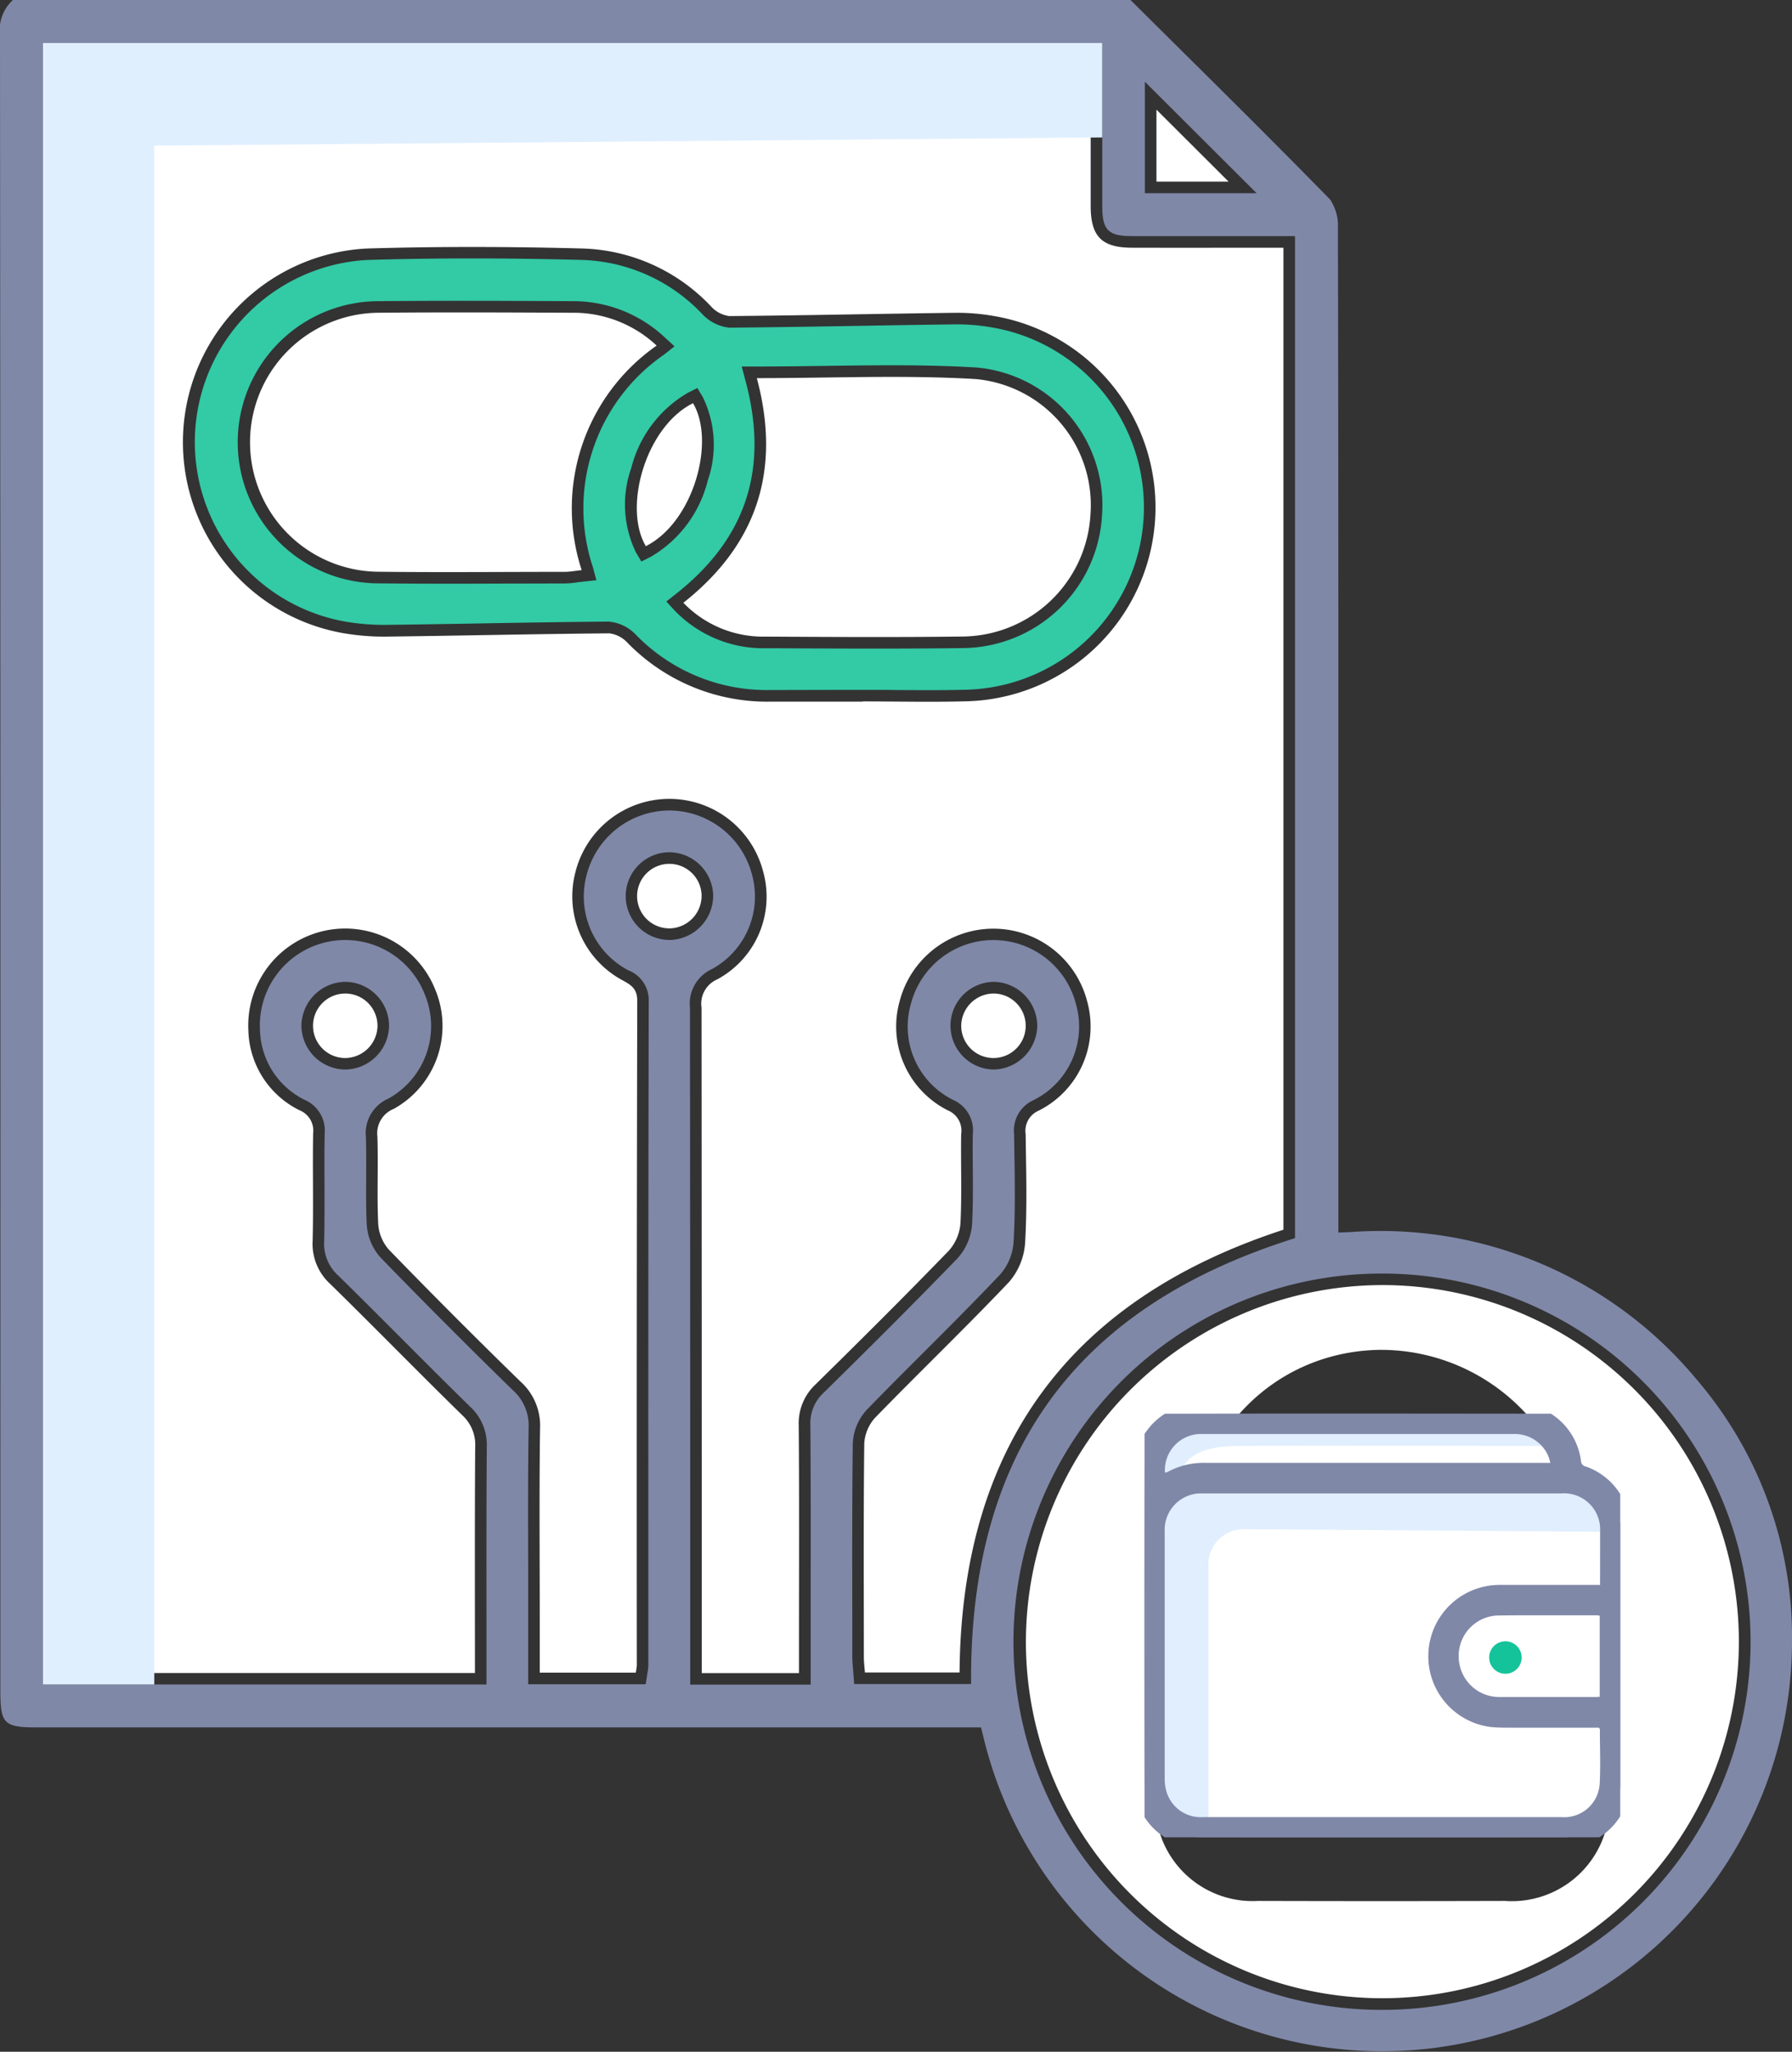 <svg id="Group_41214" data-name="Group 41214" xmlns="http://www.w3.org/2000/svg" xmlns:xlink="http://www.w3.org/1999/xlink" width="87.316" height="99.947" viewBox="0 0 87.316 99.947">
  <rect x="0" y="0" width="87.316" height="99.947" fill="#333333" stroke="none"/>
  <defs>
    <clipPath id="clip-path">
      <rect id="Rectangle_15574" data-name="Rectangle 15574" width="87.316" height="99.947" fill="none"/>
    </clipPath>
    <clipPath id="clip-path-2">
      <rect id="Rectangle_15575" data-name="Rectangle 15575" width="23.18" height="20.635" fill="none"/>
    </clipPath>
  </defs>
  <g id="Group_41209" data-name="Group 41209">
    <g id="Group_41208" data-name="Group 41208" clip-path="url(#clip-path)">
      <path id="Path_43806" data-name="Path 43806" d="M1.829,84.146H47.8l.107.427A19.976,19.976,0,0,0,87.316,80a19.274,19.274,0,0,0-4.64-12.794A20.013,20.013,0,0,0,65.8,60.019l-.587.024V39.634c0-9.345,0-19.009-.023-28.513a2.274,2.274,0,0,0-.384-1.405c-2.5-2.557-5.081-5.116-7.58-7.591L55.084,0H.628A1.987,1.987,0,0,0,0,1.723Q.027,36.609.017,71.495V82.348c0,1.63.169,1.8,1.812,1.8M32.615,45.788a2.136,2.136,0,0,1-.055-4.271A2.154,2.154,0,0,1,34.75,43.6a2.166,2.166,0,0,1-2.081,2.189h-.054M67.371,62.039H67.4a17.934,17.934,0,0,1-.073,35.868H67.26a17.934,17.934,0,0,1,.111-35.868M55.785,3.982l5.445,5.43H55.785ZM2.1,2.1H53.708V4.852c0,1.743,0,3.461,0,5.177,0,1.181.287,1.47,1.447,1.473,1.709,0,3.419,0,5.158,0H63.1V60.312l-.39.127c-10.27,3.349-15.3,10.23-15.394,21.036l0,.559H41.62l-.055-.732c-.017-.191-.036-.4-.036-.613l0-1.884c-.006-2.78-.011-5.657.024-8.486a2.576,2.576,0,0,1,.688-1.651c.925-.953,1.866-1.892,2.805-2.831,1.227-1.225,2.494-2.492,3.7-3.768a2.651,2.651,0,0,0,.638-1.537c.089-1.451.064-2.945.041-4.389l-.014-.9a1.62,1.62,0,0,1,.944-1.65,4,4,0,0,0,2.07-4.688,4.154,4.154,0,0,0-8.042,0,3.989,3.989,0,0,0,2.073,4.683A1.617,1.617,0,0,1,47.4,55.25c-.01.56-.006,1.121,0,1.682.006.876.012,1.781-.033,2.677a2.789,2.789,0,0,1-.731,1.709c-1.883,1.945-3.945,4.013-6.487,6.511a2.016,2.016,0,0,0-.663,1.6c.02,2.682.017,5.364.014,8.046l0,4.587H33.631v-7.3q0-12.838-.012-25.677a1.846,1.846,0,0,1,1.06-1.873,4.028,4.028,0,0,0,1.95-4.652,4.175,4.175,0,0,0-4.019-3.079h-.027a4.181,4.181,0,0,0-4,3.143,4.066,4.066,0,0,0,2.027,4.64,1.559,1.559,0,0,1,1,1.5q-.027,12.506-.02,25.012l0,7.357a1.709,1.709,0,0,1-.034.3l-.094.611H25.735V78.742q0-1.274,0-2.549c-.006-2.175-.011-4.424.021-6.638a2.3,2.3,0,0,0-.782-1.848c-2.173-2.121-4.334-4.287-6.423-6.439a2.648,2.648,0,0,1-.682-1.634c-.036-.768-.03-1.541-.026-2.29,0-.644.008-1.311-.014-1.96a1.832,1.832,0,0,1,1.088-1.864,4.032,4.032,0,0,0,1.779-5.083,4.16,4.16,0,0,0-8.029,1.727A3.9,3.9,0,0,0,14.85,53.58a1.627,1.627,0,0,1,.97,1.642c-.014.8-.011,1.592-.008,2.387,0,.932.007,1.9-.016,2.848a2.088,2.088,0,0,0,.687,1.682c1.065,1.043,2.119,2.1,3.173,3.154,1.084,1.086,2.168,2.173,3.267,3.246a2.519,2.519,0,0,1,.795,1.96c-.019,2.73-.017,5.459-.015,8.214l0,3.342H2.1ZM48.4,52.1a2.136,2.136,0,0,1,.006-4.271h.005a2.152,2.152,0,0,1,2.129,2.141,2.165,2.165,0,0,1-2.135,2.13Zm-31.577,0H16.8a2.153,2.153,0,0,1-2.113-2.158,2.165,2.165,0,0,1,2.135-2.113h.022a2.152,2.152,0,0,1,2.113,2.158A2.165,2.165,0,0,1,16.824,52.1" transform="translate(0 0)" fill="#8088a8"/>
      <path id="Path_43807" data-name="Path 43807" d="M55.2,4.727c0,2.5,0,4.934,0,7.366,0,1.488.539,2.031,2.009,2.035,2.434.007,4.868,0,7.383,0V61.965C54.226,65.346,48.9,72.454,48.811,83.533H44.2c-.016-.222-.053-.5-.053-.782,0-3.454-.021-6.909.021-10.363a2.028,2.028,0,0,1,.529-1.265c2.154-2.218,4.387-4.361,6.515-6.6a3.235,3.235,0,0,0,.791-1.892c.107-1.77.051-3.551.028-5.327a1.068,1.068,0,0,1,.644-1.144,4.585,4.585,0,0,0,2.351-5.331,4.719,4.719,0,0,0-9.133,0,4.571,4.571,0,0,0,2.356,5.326,1.066,1.066,0,0,1,.641,1.149c-.024,1.447.038,2.9-.035,4.341a2.25,2.25,0,0,1-.572,1.345c-2.128,2.2-4.3,4.357-6.478,6.5a2.588,2.588,0,0,0-.831,2.009c.029,3.651.012,7.3.012,10.955v1.11H36.25V82.531q0-15.693-.011-31.384A1.29,1.29,0,0,1,37,49.771a4.573,4.573,0,0,0,2.228-5.3,4.719,4.719,0,0,0-9.133.07,4.64,4.64,0,0,0,2.3,5.276c.428.235.713.416.711,1q-.035,16.185-.021,32.371a2.841,2.841,0,0,1-.051.351H28.355V80.8c0-3.06-.028-6.119.016-9.178a2.871,2.871,0,0,0-.953-2.259Q24.17,66.2,21.007,62.938a2.1,2.1,0,0,1-.523-1.268c-.065-1.412.008-2.829-.039-4.242a1.284,1.284,0,0,1,.8-1.352,4.614,4.614,0,0,0,2.028-5.785,4.724,4.724,0,0,0-9.115,1.971,4.463,4.463,0,0,0,2.487,3.881,1.069,1.069,0,0,1,.668,1.132c-.03,1.743.02,3.488-.024,5.23a2.638,2.638,0,0,0,.856,2.1c2.163,2.117,4.276,4.285,6.44,6.4a1.949,1.949,0,0,1,.625,1.553c-.025,3.646-.012,7.291-.012,11H4.715V4.727ZM44.089,36.239v-.01c1.71,0,3.421.042,5.13-.008a9.452,9.452,0,0,0,1.266-18.766,10.466,10.466,0,0,0-1.861-.157c-3.679.046-7.357.129-11.035.16a1.449,1.449,0,0,1-.884-.467,8.975,8.975,0,0,0-6.224-2.824c-3.516-.094-7.039-.105-10.555,0A9.446,9.446,0,0,0,18.759,32.9a11.6,11.6,0,0,0,2.057.173c3.646-.043,7.291-.129,10.937-.16a1.465,1.465,0,0,1,.885.466,9.492,9.492,0,0,0,6.912,2.862h4.538" transform="translate(-2.056 -2.061)" fill="#fff"/>
      <path id="Path_43808" data-name="Path 43808" d="M106.046,111a17.37,17.37,0,1,1-17.413,17.349A17.4,17.4,0,0,1,106.046,111m-9.539,12.525c-1.361.556-1.558.845-1.559,2.289,0,3.387-.007,6.773,0,10.16A4.739,4.739,0,0,0,99.945,141q6.017.017,12.033,0a4.75,4.75,0,0,0,5.077-5.045c.01-3.353-.024-6.707.016-10.06.014-1.189-.261-2.084-1.543-2.3a9.6,9.6,0,0,0-9.732-9.438c-5.017.12-8.916,3.994-9.288,9.371" transform="translate(-38.646 -48.4)" fill="#fff"/>
      <path id="Path_43809" data-name="Path 43809" d="M99.913,12.979V9.472l3.516,3.507Z" transform="translate(-43.564 -4.13)" fill="#fff"/>
      <path id="Path_43810" data-name="Path 43810" d="M56.654,77.757a1.572,1.572,0,1,1,1.532-1.611,1.59,1.59,0,0,1-1.532,1.611" transform="translate(-24 -32.533)" fill="#fff"/>
      <path id="Path_43811" data-name="Path 43811" d="M28.6,88.957A1.571,1.571,0,1,1,30.186,87.4,1.589,1.589,0,0,1,28.6,88.957" transform="translate(-11.792 -37.417)" fill="#fff"/>
      <path id="Path_43812" data-name="Path 43812" d="M84.62,85.815a1.571,1.571,0,1,1-1.575,1.567,1.589,1.589,0,0,1,1.575-1.567" transform="translate(-36.209 -37.417)" fill="#fff"/>
      <path id="Path_43813" data-name="Path 43813" d="M37.031,40.021h.01a2.058,2.058,0,0,1,1.277.629,8.884,8.884,0,0,0,6.515,2.7h0l3.974-.009h.564c.537,0,1.075,0,1.612.008,1.15.008,2.338.017,3.5-.016a8.888,8.888,0,0,0,1.188-17.647,9.739,9.739,0,0,0-1.76-.149q-2.28.029-4.559.07c-2.159.036-4.319.072-6.479.09a2.1,2.1,0,0,1-1.288-.633A8.414,8.414,0,0,0,35.75,22.4c-3.749-.1-7.19-.1-10.523,0a8.883,8.883,0,0,0-1.09,17.611,11.14,11.14,0,0,0,1.957.165q2.369-.029,4.737-.073c2.067-.036,4.134-.07,6.2-.088M43.669,28.3l-.19-.71h.735c1.119,0,2.225-.015,3.321-.03,2.54-.035,4.939-.068,7.385.078a6.732,6.732,0,0,1,6.117,7.185,6.852,6.852,0,0,1-6.759,6.483c-1.417.019-2.845.025-4.269.025-1.651,0-3.295-.009-4.91-.017l-.486,0a5.994,5.994,0,0,1-4.393-1.83l-.413-.447.478-.377c3.419-2.7,4.525-6.088,3.385-10.356m-2.35.334.268.449a5.309,5.309,0,0,1,.235,4.066,5.947,5.947,0,0,1-2.762,3.7l-.471.237-.268-.454a5.337,5.337,0,0,1-.224-4.1,5.909,5.909,0,0,1,2.754-3.663ZM25.692,38.152a6.873,6.873,0,0,1,.051-13.745c3.036-.027,5.959-.018,9.468,0a6.526,6.526,0,0,1,4.507,1.752l.489.448-.521.411a9.1,9.1,0,0,0-3.458,10.347L36.4,38l-.656.07c-.1.011-.2.024-.288.036a4.545,4.545,0,0,1-.592.052l-2.3.006c-1.057,0-2.13.007-3.208.007-1.221,0-2.449-.005-3.666-.019" transform="translate(-7.34 -9.736)" fill="#33caa6"/>
      <path id="Path_43814" data-name="Path 43814" d="M41.343,28.6A9.665,9.665,0,0,0,37.69,39.538c-.325.034-.573.083-.821.084-3.055,0-6.11.03-9.164-.006A6.309,6.309,0,0,1,27.754,27c3.153-.029,6.306-.016,9.46,0a5.927,5.927,0,0,1,4.129,1.6" transform="translate(-9.347 -11.765)" fill="#fff"/>
      <path id="Path_43815" data-name="Path 43815" d="M62.614,32.615c3.656,0,7.175-.161,10.673.046a6.167,6.167,0,0,1,5.587,6.594,6.3,6.3,0,0,1-6.2,5.947c-3.218.042-6.437.022-9.655.005a5.4,5.4,0,0,1-3.982-1.649c3.56-2.811,4.789-6.423,3.58-10.944" transform="translate(-25.74 -14.195)" fill="#fff"/>
      <path id="Path_43816" data-name="Path 43816" d="M55.455,41.79c-1.122-1.9,0-5.823,2.3-6.969,1.11,1.859.032,5.793-2.3,6.969" transform="translate(-23.988 -15.183)" fill="#fff"/>
      <path id="Path_43817" data-name="Path 43817" d="M100.988,127.942l-1.408,1.073-.565,13.5.566,1.647,1.514.824,18.561.2,1.493-.913.34-.935.3-13.561-.64-1.3-1.493-.537Z" transform="translate(-43.173 -55.785)" fill="#fff"/>
      <path id="Path_43818" data-name="Path 43818" d="M101.094,122.466l-1.514.98-.565,2.61,20.642-.5-.214-1.293-.8-1.1-1.322-.693Z" transform="translate(-43.172 -53.398)" fill="#fff"/>
    </g>
  </g>
  <g id="Group_41211" data-name="Group 41211" transform="translate(55.767 68.866)">
    <g id="Group_41210" data-name="Group 41210" clip-path="url(#clip-path-2)">
      <path id="Path_43819" data-name="Path 43819" d="M102.147,144.53V131.99a1.714,1.714,0,0,1,1.714-1.714h.012l17.7.125.306-.959-2.134-1.5H101.081l-1.408,1.073-.444,10.617.162,3.706,1.185,1.314,1.253.533Z" transform="translate(-99.033 -124.651)" fill="#e0eefd"/>
      <path id="Path_43820" data-name="Path 43820" d="M100.783,125.786s-.5-1.916,2.7-1.949,15.341,0,15.341,0,.645-.437-.574-.928-17.061-.44-17.061-.44l-1.6,1.367-.361,1.968Z" transform="translate(-99.033 -122.265)" fill="#e0eefd"/>
      <path id="Path_43821" data-name="Path 43821" d="M98.89,124.777c-.011,5.025-.011,10.173,0,15.3a2.716,2.716,0,0,0,2.675,2.662c5.412.006,11.237.007,17.808,0a2.726,2.726,0,0,0,2.648-2.268,1.219,1.219,0,0,1,.041-.168V127.433c-.015-.056-.028-.113-.042-.169a3.548,3.548,0,0,0-.122-.436,2.688,2.688,0,0,0-1.689-1.671.788.788,0,0,1-.556-.686,2.709,2.709,0,0,0-2.638-2.356c-2.616,0-5.222-.005-7.8-.005s-5.131,0-7.639.005a2.719,2.719,0,0,0-2.682,2.662m22.691,3.081h0v3.091h-5.33a2.974,2.974,0,0,0-.47,5.92l.064.008c.289.024.578.026.926.027h4.512l.16.23a.554.554,0,0,1,.13.352c0,.256,0,.513.006.769.008.606.016,1.232-.014,1.856a2.231,2.231,0,0,1-2.352,2.15H101.735a2.244,2.244,0,0,1-2.286-1.692,2.775,2.775,0,0,1-.082-.691V127.866a2.274,2.274,0,0,1,2.169-2.374c.07,0,.139,0,.209,0H119.2a2.253,2.253,0,0,1,2.382,2.365Zm-.017,3.673v4.826l-.478.042h-.041a1.48,1.48,0,0,1-.158.011h-4.733a2.461,2.461,0,0,1-1.776-.763,2.5,2.5,0,0,1-.687-1.839,2.46,2.46,0,0,1,2.364-2.369c1.166-.015,2.352-.012,3.5-.01h1.407a.736.736,0,0,1,.157.019h.022ZM101.538,122.6h15.275a2.275,2.275,0,0,1,2.193,1.359,1.594,1.594,0,0,1,.1.277c.008.032.016.063.027.1l.209.677H101.886a3.151,3.151,0,0,0-1.642.382.6.6,0,0,1-.227.077H100l-.595.127-.03-.615a2.261,2.261,0,0,1,2.139-2.378h.024Z" transform="translate(-98.882 -122.108)" fill="#8088a8"/>
      <path id="Path_43822" data-name="Path 43822" d="M109.211,121.609l3.876,0,3.928,0h.009a3.209,3.209,0,0,1,3.125,2.791l0,.022a.287.287,0,0,0,.2.251l.013,0a3.208,3.208,0,0,1,2,1.982,4.054,4.054,0,0,1,.137.489c.012.051.025.1.038.154l.016.062V140.38l-.024.074a.717.717,0,0,0-.024.1,3.227,3.227,0,0,1-3.134,2.685h-.007c-3.028,0-6.048.005-8.977.005-2.963,0-5.852,0-8.832-.005h-.007a3.2,3.2,0,0,1-3.168-3.152v-.009c-.011-5.128-.011-10.276,0-15.3v-.009a3.206,3.206,0,0,1,3.175-3.152h.006C104.08,121.609,106.688,121.609,109.211,121.609Zm9.441,2.873c-.014-.042-.025-.083-.036-.128a1.1,1.1,0,0,0-.066-.189l0-.007a1.774,1.774,0,0,0-1.711-1.06h-.024l-15.285,0a1.761,1.761,0,0,0-1.653,1.851v.029l.072-.015h.024l.021-.009.012-.007a3.66,3.66,0,0,1,1.892-.443h16.764Zm2.429,3.333a1.756,1.756,0,0,0-1.877-1.824h-17.48c-.055,0-.11,0-.165,0a1.774,1.774,0,0,0-1.694,1.852v12.033a2.284,2.284,0,0,0,.067.568,1.742,1.742,0,0,0,1.8,1.316h17.478a1.73,1.73,0,0,0,1.853-1.674c.029-.6.021-1.219.013-1.814v-.009c-.006-.261-.006-.524-.006-.778a.052.052,0,0,0-.013-.03l-.038-.052h-4.251c-.335,0-.65,0-.968-.029h-.011l-.078-.01a3.474,3.474,0,0,1,.542-6.915h4.825Zm-.125,4.113h-1.495l-1.249,0c-.847,0-1.528,0-2.144.011a1.968,1.968,0,0,0-1.877,1.887v.005a2.006,2.006,0,0,0,.549,1.47,1.971,1.971,0,0,0,1.415.607h4.729a1,1,0,0,0,.1-.007l.029,0h.048v-3.95h0l-.056-.013A.233.233,0,0,0,120.957,131.929Z" transform="translate(-98.882 -122.108)" fill="#8088a8"/>
      <path id="Path_43823" data-name="Path 43823" d="M128.66,142.545a.791.791,0,1,1,.225.565.79.79,0,0,1-.225-.565" transform="translate(-111.866 -130.68)" fill="#15c39a"/>
    </g>
  </g>
  <g id="Group_41213" data-name="Group 41213">
    <g id="Group_41212" data-name="Group 41212" clip-path="url(#clip-path)">
      <path id="Path_43824" data-name="Path 43824" d="M9.138,83.681V8.72l46.189-.4,0-4.6H3.715V83.681Z" transform="translate(-1.62 -1.625)" fill="#e0effe"/>
    </g>
  </g>
</svg>
